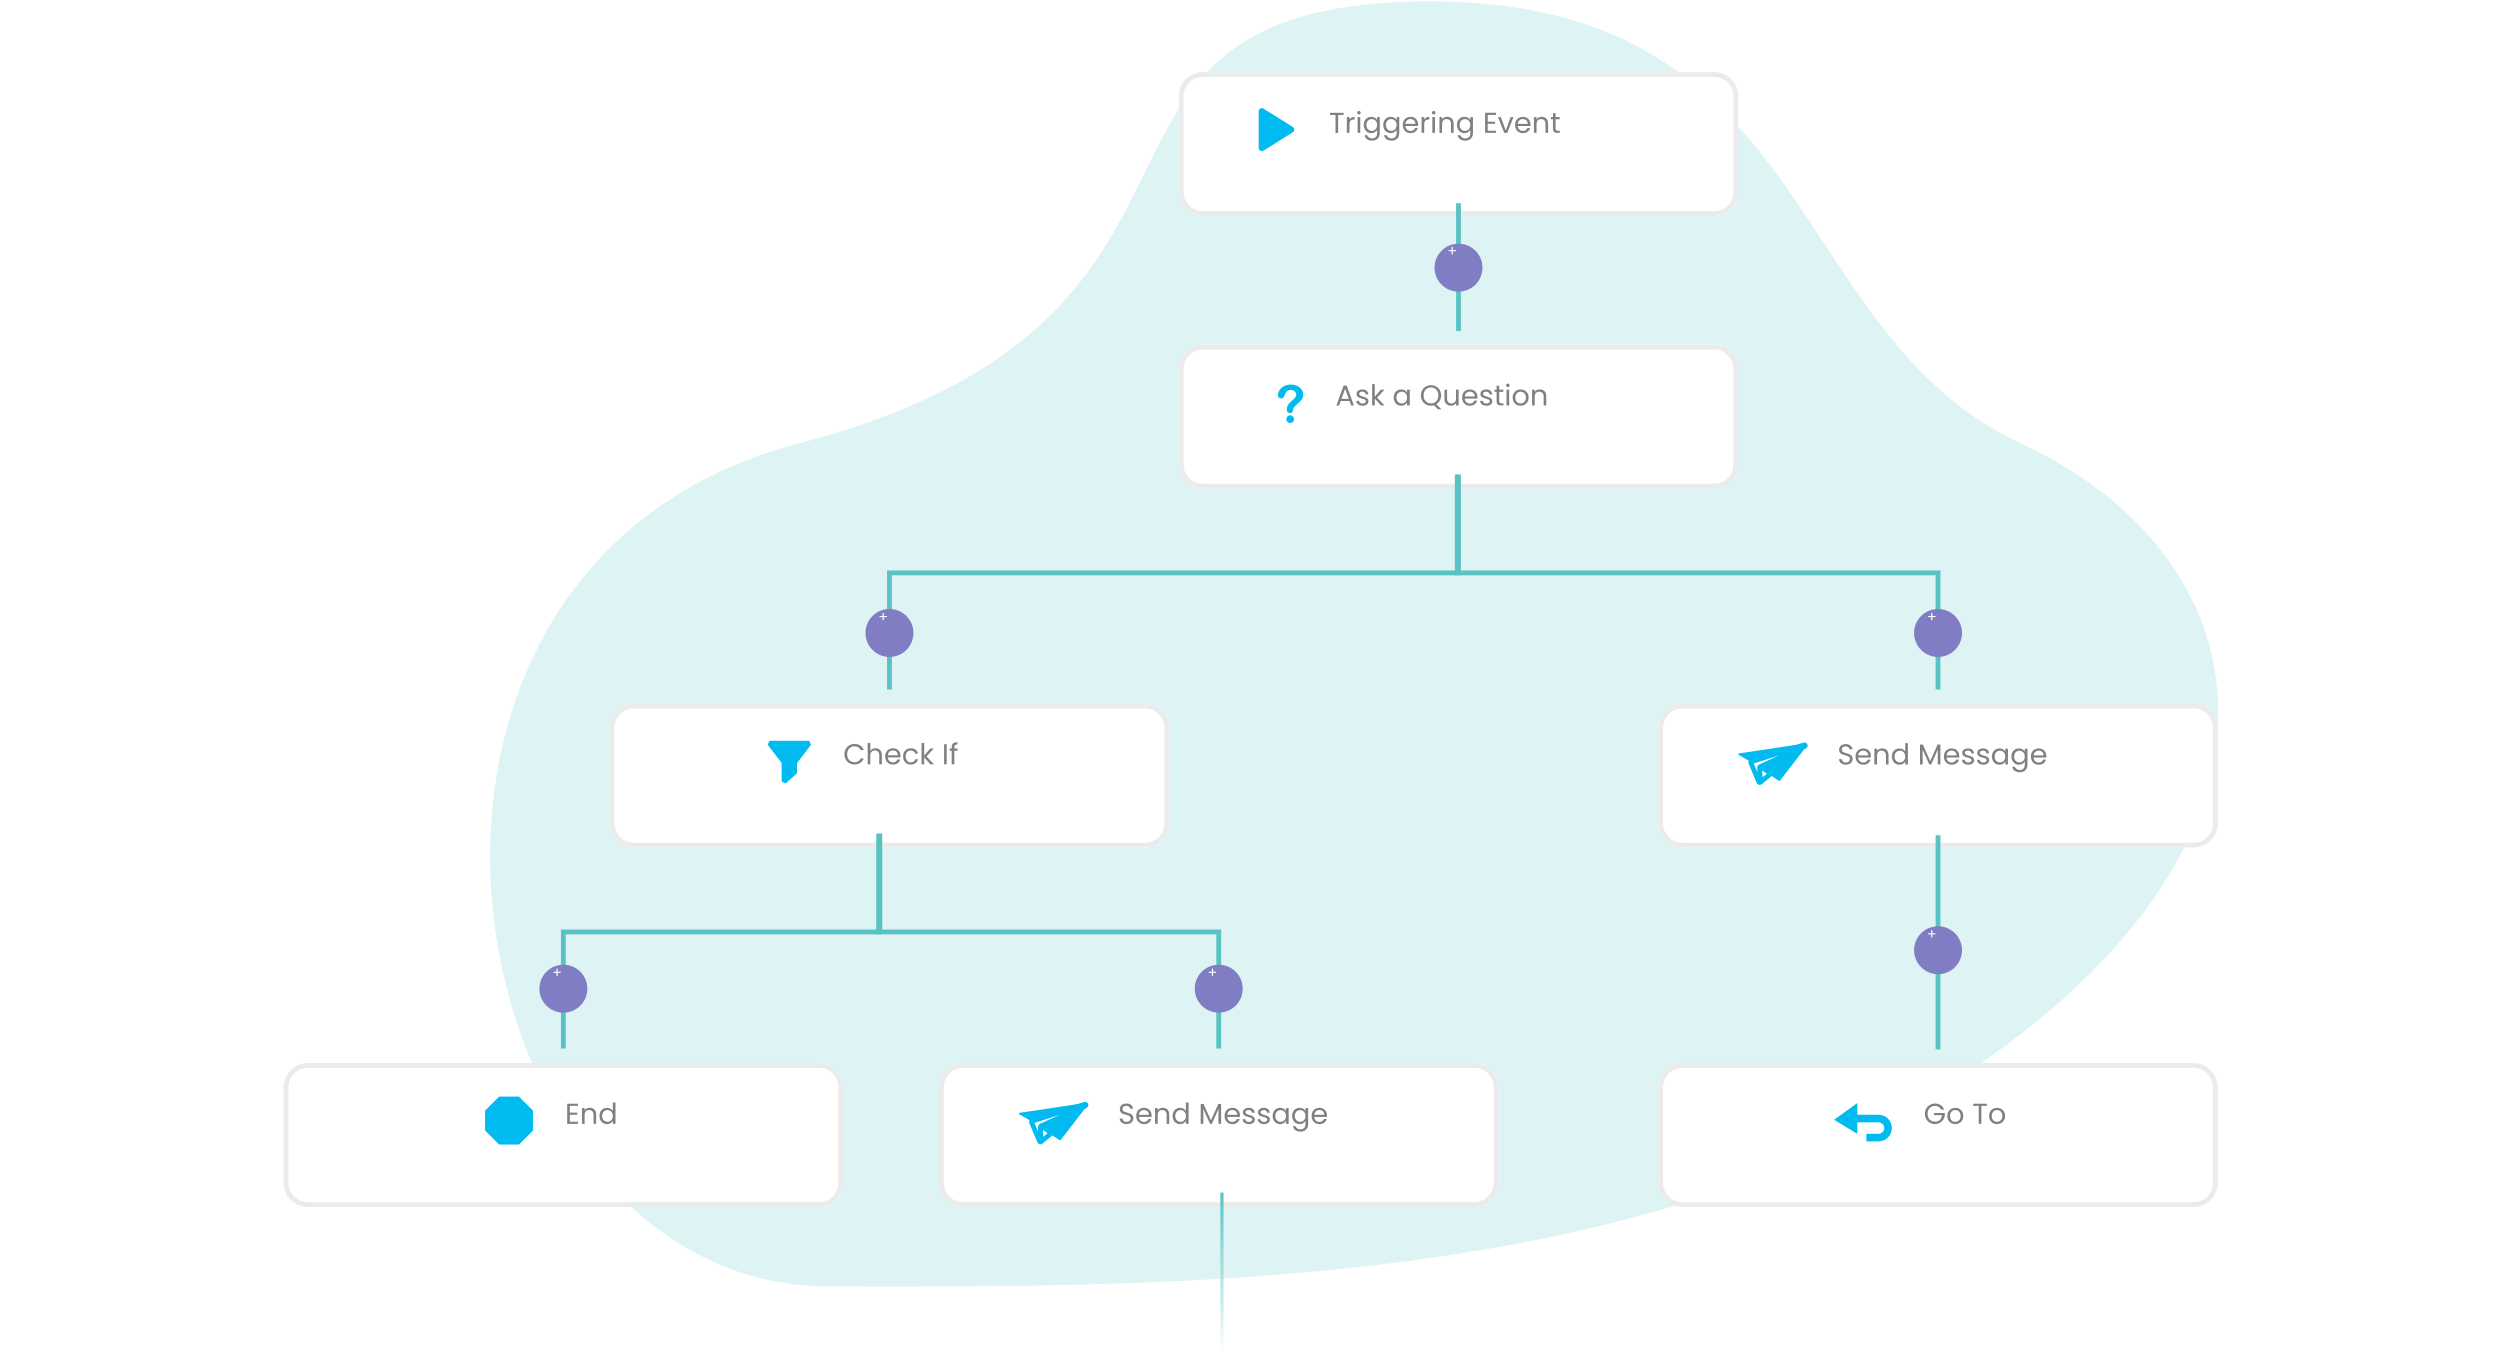 <svg width="520" height="282" viewBox="0 0 520 282" fill="none" xmlns="http://www.w3.org/2000/svg">
<path d="M295.895 0.299C213.63 1.217 266.069 66.113 166.195 92.227C66.321 118.341 94.377 267.317 172.046 267.565C249.715 267.813 346.764 267.794 414.393 219.505C482.022 171.216 470.044 115.253 420.358 92.226C370.672 69.199 378.157 -0.618 295.895 0.299Z" fill="#DEF3F3"/>
<g filter="url(#filter0_d_1116_14240)">
<path d="M356.553 11.999H250.186C247.424 11.999 245.186 14.238 245.186 16.999V36.922C245.186 39.683 247.424 41.922 250.186 41.922H356.553C359.314 41.922 361.553 39.683 361.553 36.922V16.999C361.553 14.238 359.314 11.999 356.553 11.999Z" fill="white"/>
<path d="M356.553 12.499H250.186C247.7 12.499 245.686 14.514 245.686 16.999V36.922C245.686 39.407 247.7 41.422 250.186 41.422H356.553C359.038 41.422 361.053 39.407 361.053 36.922V16.999C361.053 14.514 359.038 12.499 356.553 12.499Z" stroke="#EBEBEB"/>
</g>
<path d="M268.885 26.398C268.981 26.457 269.06 26.541 269.115 26.639C269.17 26.738 269.199 26.849 269.199 26.963C269.199 27.076 269.17 27.187 269.115 27.286C269.06 27.385 268.981 27.468 268.885 27.528L262.825 31.322C262.724 31.385 262.608 31.419 262.489 31.422C262.37 31.425 262.253 31.396 262.149 31.338C262.045 31.28 261.959 31.196 261.899 31.093C261.839 30.99 261.807 30.874 261.808 30.755V23.17C261.808 23.051 261.84 22.935 261.9 22.832C261.96 22.73 262.047 22.646 262.15 22.588C262.254 22.531 262.371 22.502 262.49 22.505C262.609 22.508 262.724 22.543 262.825 22.606L268.885 26.398Z" fill="#01BAEF"/>
<path d="M279.474 23.461V23.905H278.334V27.643H277.788V23.905H276.642V23.461H279.474ZM280.692 24.889C280.788 24.701 280.924 24.555 281.1 24.451C281.28 24.347 281.498 24.295 281.754 24.295V24.859H281.61C280.998 24.859 280.692 25.191 280.692 25.855V27.643H280.146V24.355H280.692V24.889ZM282.666 23.821C282.562 23.821 282.474 23.785 282.402 23.713C282.33 23.641 282.294 23.553 282.294 23.449C282.294 23.345 282.33 23.257 282.402 23.185C282.474 23.113 282.562 23.077 282.666 23.077C282.766 23.077 282.85 23.113 282.918 23.185C282.99 23.257 283.026 23.345 283.026 23.449C283.026 23.553 282.99 23.641 282.918 23.713C282.85 23.785 282.766 23.821 282.666 23.821ZM282.93 24.355V27.643H282.384V24.355H282.93ZM285.216 24.301C285.5 24.301 285.748 24.363 285.96 24.487C286.176 24.611 286.336 24.767 286.44 24.955V24.355H286.992V27.715C286.992 28.015 286.928 28.281 286.8 28.513C286.672 28.749 286.488 28.933 286.248 29.065C286.012 29.197 285.736 29.263 285.42 29.263C284.988 29.263 284.628 29.161 284.34 28.957C284.052 28.753 283.882 28.475 283.83 28.123H284.37C284.43 28.323 284.554 28.483 284.742 28.603C284.93 28.727 285.156 28.789 285.42 28.789C285.72 28.789 285.964 28.695 286.152 28.507C286.344 28.319 286.44 28.055 286.44 27.715V27.025C286.332 27.217 286.172 27.377 285.96 27.505C285.748 27.633 285.5 27.697 285.216 27.697C284.924 27.697 284.658 27.625 284.418 27.481C284.182 27.337 283.996 27.135 283.86 26.875C283.724 26.615 283.656 26.319 283.656 25.987C283.656 25.651 283.724 25.357 283.86 25.105C283.996 24.849 284.182 24.651 284.418 24.511C284.658 24.371 284.924 24.301 285.216 24.301ZM286.44 25.993C286.44 25.745 286.39 25.529 286.29 25.345C286.19 25.161 286.054 25.021 285.882 24.925C285.714 24.825 285.528 24.775 285.324 24.775C285.12 24.775 284.934 24.823 284.766 24.919C284.598 25.015 284.464 25.155 284.364 25.339C284.264 25.523 284.214 25.739 284.214 25.987C284.214 26.239 284.264 26.459 284.364 26.647C284.464 26.831 284.598 26.973 284.766 27.073C284.934 27.169 285.12 27.217 285.324 27.217C285.528 27.217 285.714 27.169 285.882 27.073C286.054 26.973 286.19 26.831 286.29 26.647C286.39 26.459 286.44 26.241 286.44 25.993ZM289.271 24.301C289.555 24.301 289.803 24.363 290.015 24.487C290.231 24.611 290.391 24.767 290.495 24.955V24.355H291.047V27.715C291.047 28.015 290.983 28.281 290.855 28.513C290.727 28.749 290.543 28.933 290.303 29.065C290.067 29.197 289.791 29.263 289.475 29.263C289.043 29.263 288.683 29.161 288.395 28.957C288.107 28.753 287.937 28.475 287.885 28.123H288.425C288.485 28.323 288.609 28.483 288.797 28.603C288.985 28.727 289.211 28.789 289.475 28.789C289.775 28.789 290.019 28.695 290.207 28.507C290.399 28.319 290.495 28.055 290.495 27.715V27.025C290.387 27.217 290.227 27.377 290.015 27.505C289.803 27.633 289.555 27.697 289.271 27.697C288.979 27.697 288.713 27.625 288.473 27.481C288.237 27.337 288.051 27.135 287.915 26.875C287.779 26.615 287.711 26.319 287.711 25.987C287.711 25.651 287.779 25.357 287.915 25.105C288.051 24.849 288.237 24.651 288.473 24.511C288.713 24.371 288.979 24.301 289.271 24.301ZM290.495 25.993C290.495 25.745 290.445 25.529 290.345 25.345C290.245 25.161 290.109 25.021 289.937 24.925C289.769 24.825 289.583 24.775 289.379 24.775C289.175 24.775 288.989 24.823 288.821 24.919C288.653 25.015 288.519 25.155 288.419 25.339C288.319 25.523 288.269 25.739 288.269 25.987C288.269 26.239 288.319 26.459 288.419 26.647C288.519 26.831 288.653 26.973 288.821 27.073C288.989 27.169 289.175 27.217 289.379 27.217C289.583 27.217 289.769 27.169 289.937 27.073C290.109 26.973 290.245 26.831 290.345 26.647C290.445 26.459 290.495 26.241 290.495 25.993ZM294.97 25.873C294.97 25.977 294.964 26.087 294.952 26.203H292.324C292.344 26.527 292.454 26.781 292.654 26.965C292.858 27.145 293.104 27.235 293.392 27.235C293.628 27.235 293.824 27.181 293.98 27.073C294.14 26.961 294.252 26.813 294.316 26.629H294.904C294.816 26.945 294.64 27.203 294.376 27.403C294.112 27.599 293.784 27.697 293.392 27.697C293.08 27.697 292.8 27.627 292.552 27.487C292.308 27.347 292.116 27.149 291.976 26.893C291.836 26.633 291.766 26.333 291.766 25.993C291.766 25.653 291.834 25.355 291.97 25.099C292.106 24.843 292.296 24.647 292.54 24.511C292.788 24.371 293.072 24.301 293.392 24.301C293.704 24.301 293.98 24.369 294.22 24.505C294.46 24.641 294.644 24.829 294.772 25.069C294.904 25.305 294.97 25.573 294.97 25.873ZM294.406 25.759C294.406 25.551 294.36 25.373 294.268 25.225C294.176 25.073 294.05 24.959 293.89 24.883C293.734 24.803 293.56 24.763 293.368 24.763C293.092 24.763 292.856 24.851 292.66 25.027C292.468 25.203 292.358 25.447 292.33 25.759H294.406ZM296.237 24.889C296.333 24.701 296.469 24.555 296.645 24.451C296.825 24.347 297.043 24.295 297.299 24.295V24.859H297.155C296.543 24.859 296.237 25.191 296.237 25.855V27.643H295.691V24.355H296.237V24.889ZM298.211 23.821C298.107 23.821 298.019 23.785 297.947 23.713C297.875 23.641 297.839 23.553 297.839 23.449C297.839 23.345 297.875 23.257 297.947 23.185C298.019 23.113 298.107 23.077 298.211 23.077C298.311 23.077 298.395 23.113 298.463 23.185C298.535 23.257 298.571 23.345 298.571 23.449C298.571 23.553 298.535 23.641 298.463 23.713C298.395 23.785 298.311 23.821 298.211 23.821ZM298.475 24.355V27.643H297.929V24.355H298.475ZM301.007 24.295C301.407 24.295 301.731 24.417 301.979 24.661C302.227 24.901 302.351 25.249 302.351 25.705V27.643H301.811V25.783C301.811 25.455 301.729 25.205 301.565 25.033C301.401 24.857 301.177 24.769 300.893 24.769C300.605 24.769 300.375 24.859 300.203 25.039C300.035 25.219 299.951 25.481 299.951 25.825V27.643H299.405V24.355H299.951V24.823C300.059 24.655 300.205 24.525 300.389 24.433C300.577 24.341 300.783 24.295 301.007 24.295ZM304.599 24.301C304.883 24.301 305.131 24.363 305.343 24.487C305.559 24.611 305.719 24.767 305.823 24.955V24.355H306.375V27.715C306.375 28.015 306.311 28.281 306.183 28.513C306.055 28.749 305.871 28.933 305.631 29.065C305.395 29.197 305.119 29.263 304.803 29.263C304.371 29.263 304.011 29.161 303.723 28.957C303.435 28.753 303.265 28.475 303.213 28.123H303.753C303.813 28.323 303.937 28.483 304.125 28.603C304.313 28.727 304.539 28.789 304.803 28.789C305.103 28.789 305.347 28.695 305.535 28.507C305.727 28.319 305.823 28.055 305.823 27.715V27.025C305.715 27.217 305.555 27.377 305.343 27.505C305.131 27.633 304.883 27.697 304.599 27.697C304.307 27.697 304.041 27.625 303.801 27.481C303.565 27.337 303.379 27.135 303.243 26.875C303.107 26.615 303.039 26.319 303.039 25.987C303.039 25.651 303.107 25.357 303.243 25.105C303.379 24.849 303.565 24.651 303.801 24.511C304.041 24.371 304.307 24.301 304.599 24.301ZM305.823 25.993C305.823 25.745 305.773 25.529 305.673 25.345C305.573 25.161 305.437 25.021 305.265 24.925C305.097 24.825 304.911 24.775 304.707 24.775C304.503 24.775 304.317 24.823 304.149 24.919C303.981 25.015 303.847 25.155 303.747 25.339C303.647 25.523 303.597 25.739 303.597 25.987C303.597 26.239 303.647 26.459 303.747 26.647C303.847 26.831 303.981 26.973 304.149 27.073C304.317 27.169 304.503 27.217 304.707 27.217C304.911 27.217 305.097 27.169 305.265 27.073C305.437 26.973 305.573 26.831 305.673 26.647C305.773 26.459 305.823 26.241 305.823 25.993ZM309.444 23.905V25.303H310.968V25.753H309.444V27.193H311.148V27.643H308.898V23.455H311.148V23.905H309.444ZM313.198 27.139L314.218 24.355H314.8L313.51 27.643H312.874L311.584 24.355H312.172L313.198 27.139ZM318.337 25.873C318.337 25.977 318.331 26.087 318.319 26.203H315.691C315.711 26.527 315.821 26.781 316.021 26.965C316.225 27.145 316.471 27.235 316.759 27.235C316.995 27.235 317.191 27.181 317.347 27.073C317.507 26.961 317.619 26.813 317.683 26.629H318.271C318.183 26.945 318.007 27.203 317.743 27.403C317.479 27.599 317.151 27.697 316.759 27.697C316.447 27.697 316.167 27.627 315.919 27.487C315.675 27.347 315.483 27.149 315.343 26.893C315.203 26.633 315.133 26.333 315.133 25.993C315.133 25.653 315.201 25.355 315.337 25.099C315.473 24.843 315.663 24.647 315.907 24.511C316.155 24.371 316.439 24.301 316.759 24.301C317.071 24.301 317.347 24.369 317.587 24.505C317.827 24.641 318.011 24.829 318.139 25.069C318.271 25.305 318.337 25.573 318.337 25.873ZM317.773 25.759C317.773 25.551 317.727 25.373 317.635 25.225C317.543 25.073 317.417 24.959 317.257 24.883C317.101 24.803 316.927 24.763 316.735 24.763C316.459 24.763 316.223 24.851 316.027 25.027C315.835 25.203 315.725 25.447 315.697 25.759H317.773ZM320.66 24.295C321.06 24.295 321.384 24.417 321.632 24.661C321.88 24.901 322.004 25.249 322.004 25.705V27.643H321.464V25.783C321.464 25.455 321.382 25.205 321.218 25.033C321.054 24.857 320.83 24.769 320.546 24.769C320.258 24.769 320.028 24.859 319.856 25.039C319.688 25.219 319.604 25.481 319.604 25.825V27.643H319.058V24.355H319.604V24.823C319.712 24.655 319.858 24.525 320.042 24.433C320.23 24.341 320.436 24.295 320.66 24.295ZM323.562 24.805V26.743C323.562 26.903 323.596 27.017 323.664 27.085C323.732 27.149 323.85 27.181 324.018 27.181H324.42V27.643H323.928C323.624 27.643 323.396 27.573 323.244 27.433C323.092 27.293 323.016 27.063 323.016 26.743V24.805H322.59V24.355H323.016V23.527H323.562V24.355H324.42V24.805H323.562Z" fill="#808080"/>
<g filter="url(#filter1_d_1116_14240)">
<path d="M356.553 68.699H250.186C247.424 68.699 245.186 70.938 245.186 73.699V93.622C245.186 96.384 247.424 98.622 250.186 98.622H356.553C359.314 98.622 361.553 96.384 361.553 93.622V73.699C361.553 70.938 359.314 68.699 356.553 68.699Z" fill="white"/>
<path d="M356.553 69.199H250.186C247.7 69.199 245.686 71.214 245.686 73.699V93.622C245.686 96.108 247.7 98.122 250.186 98.122H356.553C359.038 98.122 361.053 96.108 361.053 93.622V73.699C361.053 71.214 359.038 69.199 356.553 69.199Z" stroke="#EBEBEB"/>
</g>
<path d="M265.799 82.199C265.808 81.837 265.919 81.485 266.121 81.185C266.355 80.825 266.678 80.532 267.059 80.334C267.502 80.101 267.998 79.985 268.498 79.997C268.963 79.987 269.424 80.084 269.847 80.279C270.211 80.448 270.523 80.713 270.747 81.046C270.956 81.358 271.067 81.725 271.066 82.1C271.072 82.372 271.009 82.642 270.884 82.884C270.77 83.099 270.624 83.295 270.452 83.467C270.285 83.63 269.985 83.905 269.552 84.291C269.451 84.382 269.355 84.478 269.265 84.579C269.202 84.648 269.148 84.725 269.104 84.808C269.07 84.873 269.042 84.942 269.021 85.013C269.001 85.079 268.973 85.201 268.934 85.373C268.929 85.45 268.909 85.526 268.875 85.596C268.841 85.665 268.793 85.727 268.735 85.778C268.676 85.829 268.608 85.868 268.535 85.893C268.461 85.917 268.383 85.927 268.306 85.921C268.136 85.924 267.971 85.86 267.848 85.742C267.782 85.671 267.731 85.587 267.699 85.495C267.667 85.404 267.654 85.307 267.661 85.21C267.645 84.716 267.824 84.236 268.161 83.874C268.354 83.67 268.558 83.475 268.772 83.292C268.997 83.092 269.16 82.943 269.26 82.846C269.359 82.748 269.444 82.636 269.513 82.514C269.58 82.391 269.615 82.254 269.613 82.114C269.615 81.98 269.588 81.847 269.534 81.724C269.48 81.601 269.4 81.492 269.3 81.403C269.078 81.205 268.787 81.101 268.49 81.113C268.335 81.1 268.179 81.119 268.032 81.169C267.885 81.219 267.75 81.299 267.636 81.405C267.421 81.657 267.263 81.952 267.171 82.27C267.051 82.67 266.824 82.87 266.491 82.87C266.398 82.872 266.305 82.855 266.219 82.819C266.133 82.783 266.055 82.73 265.991 82.662C265.928 82.603 265.878 82.531 265.844 82.451C265.809 82.372 265.791 82.287 265.791 82.2L265.799 82.199ZM268.371 87.976C268.165 87.979 267.965 87.904 267.81 87.768C267.729 87.695 267.666 87.605 267.624 87.504C267.582 87.403 267.564 87.294 267.57 87.185C267.568 87.081 267.587 86.978 267.626 86.881C267.665 86.785 267.724 86.698 267.799 86.626C267.874 86.551 267.963 86.492 268.062 86.453C268.16 86.414 268.265 86.395 268.371 86.397C268.475 86.395 268.578 86.415 268.674 86.454C268.77 86.493 268.857 86.551 268.93 86.624C269.003 86.697 269.061 86.784 269.1 86.88C269.139 86.977 269.158 87.079 269.157 87.183C269.162 87.291 269.143 87.399 269.102 87.499C269.061 87.599 268.999 87.689 268.919 87.762C268.772 87.902 268.577 87.98 268.374 87.982L268.371 87.976Z" fill="#01BAEF"/>
<path d="M280.702 83.413H278.878L278.542 84.343H277.966L279.478 80.185H280.108L281.614 84.343H281.038L280.702 83.413ZM280.546 82.969L279.79 80.857L279.034 82.969H280.546ZM283.437 84.397C283.185 84.397 282.959 84.355 282.759 84.271C282.559 84.183 282.401 84.063 282.285 83.911C282.169 83.755 282.105 83.577 282.093 83.377H282.657C282.673 83.541 282.749 83.675 282.885 83.779C283.025 83.883 283.207 83.935 283.431 83.935C283.639 83.935 283.803 83.889 283.923 83.797C284.043 83.705 284.103 83.589 284.103 83.449C284.103 83.305 284.039 83.199 283.911 83.131C283.783 83.059 283.585 82.989 283.317 82.921C283.073 82.857 282.873 82.793 282.717 82.729C282.565 82.661 282.433 82.563 282.321 82.435C282.213 82.303 282.159 82.131 282.159 81.919C282.159 81.751 282.209 81.597 282.309 81.457C282.409 81.317 282.551 81.207 282.735 81.127C282.919 81.043 283.129 81.001 283.365 81.001C283.729 81.001 284.023 81.093 284.247 81.277C284.471 81.461 284.591 81.713 284.607 82.033H284.061C284.049 81.861 283.979 81.723 283.851 81.619C283.727 81.515 283.559 81.463 283.347 81.463C283.151 81.463 282.995 81.505 282.879 81.589C282.763 81.673 282.705 81.783 282.705 81.919C282.705 82.027 282.739 82.117 282.807 82.189C282.879 82.257 282.967 82.313 283.071 82.357C283.179 82.397 283.327 82.443 283.515 82.495C283.751 82.559 283.943 82.623 284.091 82.687C284.239 82.747 284.365 82.839 284.469 82.963C284.577 83.087 284.633 83.249 284.637 83.449C284.637 83.629 284.587 83.791 284.487 83.935C284.387 84.079 284.245 84.193 284.061 84.277C283.881 84.357 283.673 84.397 283.437 84.397ZM287.243 84.343L285.953 82.891V84.343H285.407V79.903H285.953V82.513L287.219 81.055H287.981L286.433 82.693L287.987 84.343H287.243ZM289.891 82.687C289.891 82.351 289.959 82.057 290.095 81.805C290.231 81.549 290.417 81.351 290.653 81.211C290.893 81.071 291.159 81.001 291.451 81.001C291.739 81.001 291.989 81.063 292.201 81.187C292.413 81.311 292.571 81.467 292.675 81.655V81.055H293.227V84.343H292.675V83.731C292.567 83.923 292.405 84.083 292.189 84.211C291.977 84.335 291.729 84.397 291.445 84.397C291.153 84.397 290.889 84.325 290.653 84.181C290.417 84.037 290.231 83.835 290.095 83.575C289.959 83.315 289.891 83.019 289.891 82.687ZM292.675 82.693C292.675 82.445 292.625 82.229 292.525 82.045C292.425 81.861 292.289 81.721 292.117 81.625C291.949 81.525 291.763 81.475 291.559 81.475C291.355 81.475 291.169 81.523 291.001 81.619C290.833 81.715 290.699 81.855 290.599 82.039C290.499 82.223 290.449 82.439 290.449 82.687C290.449 82.939 290.499 83.159 290.599 83.347C290.699 83.531 290.833 83.673 291.001 83.773C291.169 83.869 291.355 83.917 291.559 83.917C291.763 83.917 291.949 83.869 292.117 83.773C292.289 83.673 292.425 83.531 292.525 83.347C292.625 83.159 292.675 82.941 292.675 82.693ZM299.103 85.135L298.269 84.301C298.065 84.357 297.857 84.385 297.645 84.385C297.257 84.385 296.903 84.295 296.583 84.115C296.263 83.931 296.009 83.677 295.821 83.353C295.637 83.025 295.545 82.657 295.545 82.249C295.545 81.841 295.637 81.475 295.821 81.151C296.009 80.823 296.263 80.569 296.583 80.389C296.903 80.205 297.257 80.113 297.645 80.113C298.037 80.113 298.393 80.205 298.713 80.389C299.033 80.569 299.285 80.821 299.469 81.145C299.653 81.469 299.745 81.837 299.745 82.249C299.745 82.649 299.657 83.009 299.481 83.329C299.305 83.649 299.063 83.901 298.755 84.085L299.811 85.135H299.103ZM296.103 82.249C296.103 82.581 296.169 82.873 296.301 83.125C296.437 83.377 296.621 83.571 296.853 83.707C297.089 83.843 297.353 83.911 297.645 83.911C297.937 83.911 298.199 83.843 298.431 83.707C298.667 83.571 298.851 83.377 298.983 83.125C299.119 82.873 299.187 82.581 299.187 82.249C299.187 81.913 299.119 81.621 298.983 81.373C298.851 81.121 298.669 80.927 298.437 80.791C298.205 80.655 297.941 80.587 297.645 80.587C297.349 80.587 297.085 80.655 296.853 80.791C296.621 80.927 296.437 81.121 296.301 81.373C296.169 81.621 296.103 81.913 296.103 82.249ZM303.394 81.055V84.343H302.848V83.857C302.744 84.025 302.598 84.157 302.41 84.253C302.226 84.345 302.022 84.391 301.798 84.391C301.542 84.391 301.312 84.339 301.108 84.235C300.904 84.127 300.742 83.967 300.622 83.755C300.506 83.543 300.448 83.285 300.448 82.981V81.055H300.988V82.909C300.988 83.233 301.07 83.483 301.234 83.659C301.398 83.831 301.622 83.917 301.906 83.917C302.198 83.917 302.428 83.827 302.596 83.647C302.764 83.467 302.848 83.205 302.848 82.861V81.055H303.394ZM307.316 82.573C307.316 82.677 307.31 82.787 307.298 82.903H304.67C304.69 83.227 304.8 83.481 305 83.665C305.204 83.845 305.45 83.935 305.738 83.935C305.974 83.935 306.17 83.881 306.326 83.773C306.486 83.661 306.598 83.513 306.662 83.329H307.25C307.162 83.645 306.986 83.903 306.722 84.103C306.458 84.299 306.13 84.397 305.738 84.397C305.426 84.397 305.146 84.327 304.898 84.187C304.654 84.047 304.462 83.849 304.322 83.593C304.182 83.333 304.112 83.033 304.112 82.693C304.112 82.353 304.18 82.055 304.316 81.799C304.452 81.543 304.642 81.347 304.886 81.211C305.134 81.071 305.418 81.001 305.738 81.001C306.05 81.001 306.326 81.069 306.566 81.205C306.806 81.341 306.99 81.529 307.118 81.769C307.25 82.005 307.316 82.273 307.316 82.573ZM306.752 82.459C306.752 82.251 306.706 82.073 306.614 81.925C306.522 81.773 306.396 81.659 306.236 81.583C306.08 81.503 305.906 81.463 305.714 81.463C305.438 81.463 305.202 81.551 305.006 81.727C304.814 81.903 304.704 82.147 304.676 82.459H306.752ZM309.2 84.397C308.948 84.397 308.722 84.355 308.522 84.271C308.322 84.183 308.164 84.063 308.048 83.911C307.932 83.755 307.868 83.577 307.856 83.377H308.42C308.436 83.541 308.512 83.675 308.648 83.779C308.788 83.883 308.97 83.935 309.194 83.935C309.402 83.935 309.566 83.889 309.686 83.797C309.806 83.705 309.866 83.589 309.866 83.449C309.866 83.305 309.802 83.199 309.674 83.131C309.546 83.059 309.348 82.989 309.08 82.921C308.836 82.857 308.636 82.793 308.48 82.729C308.328 82.661 308.196 82.563 308.084 82.435C307.976 82.303 307.922 82.131 307.922 81.919C307.922 81.751 307.972 81.597 308.072 81.457C308.172 81.317 308.314 81.207 308.498 81.127C308.682 81.043 308.892 81.001 309.128 81.001C309.492 81.001 309.786 81.093 310.01 81.277C310.234 81.461 310.354 81.713 310.37 82.033H309.824C309.812 81.861 309.742 81.723 309.614 81.619C309.49 81.515 309.322 81.463 309.11 81.463C308.914 81.463 308.758 81.505 308.642 81.589C308.526 81.673 308.468 81.783 308.468 81.919C308.468 82.027 308.502 82.117 308.57 82.189C308.642 82.257 308.73 82.313 308.834 82.357C308.942 82.397 309.09 82.443 309.278 82.495C309.514 82.559 309.706 82.623 309.854 82.687C310.002 82.747 310.128 82.839 310.232 82.963C310.34 83.087 310.396 83.249 310.4 83.449C310.4 83.629 310.35 83.791 310.25 83.935C310.15 84.079 310.008 84.193 309.824 84.277C309.644 84.357 309.436 84.397 309.2 84.397ZM311.837 81.505V83.443C311.837 83.603 311.871 83.717 311.939 83.785C312.007 83.849 312.125 83.881 312.293 83.881H312.695V84.343H312.203C311.899 84.343 311.671 84.273 311.519 84.133C311.367 83.993 311.291 83.763 311.291 83.443V81.505H310.865V81.055H311.291V80.227H311.837V81.055H312.695V81.505H311.837ZM313.639 80.521C313.535 80.521 313.447 80.485 313.375 80.413C313.303 80.341 313.267 80.253 313.267 80.149C313.267 80.045 313.303 79.957 313.375 79.885C313.447 79.813 313.535 79.777 313.639 79.777C313.739 79.777 313.823 79.813 313.891 79.885C313.963 79.957 313.999 80.045 313.999 80.149C313.999 80.253 313.963 80.341 313.891 80.413C313.823 80.485 313.739 80.521 313.639 80.521ZM313.903 81.055V84.343H313.357V81.055H313.903ZM316.267 84.397C315.959 84.397 315.679 84.327 315.427 84.187C315.179 84.047 314.983 83.849 314.839 83.593C314.699 83.333 314.629 83.033 314.629 82.693C314.629 82.357 314.701 82.061 314.845 81.805C314.993 81.545 315.193 81.347 315.445 81.211C315.697 81.071 315.979 81.001 316.291 81.001C316.603 81.001 316.885 81.071 317.137 81.211C317.389 81.347 317.587 81.543 317.731 81.799C317.879 82.055 317.953 82.353 317.953 82.693C317.953 83.033 317.877 83.333 317.725 83.593C317.577 83.849 317.375 84.047 317.119 84.187C316.863 84.327 316.579 84.397 316.267 84.397ZM316.267 83.917C316.463 83.917 316.647 83.871 316.819 83.779C316.991 83.687 317.129 83.549 317.233 83.365C317.341 83.181 317.395 82.957 317.395 82.693C317.395 82.429 317.343 82.205 317.239 82.021C317.135 81.837 316.999 81.701 316.831 81.613C316.663 81.521 316.481 81.475 316.285 81.475C316.085 81.475 315.901 81.521 315.733 81.613C315.569 81.701 315.437 81.837 315.337 82.021C315.237 82.205 315.187 82.429 315.187 82.693C315.187 82.961 315.235 83.187 315.331 83.371C315.431 83.555 315.563 83.693 315.727 83.785C315.891 83.873 316.071 83.917 316.267 83.917ZM320.273 80.995C320.673 80.995 320.997 81.117 321.245 81.361C321.493 81.601 321.617 81.949 321.617 82.405V84.343H321.077V82.483C321.077 82.155 320.995 81.905 320.831 81.733C320.667 81.557 320.443 81.469 320.159 81.469C319.871 81.469 319.641 81.559 319.469 81.739C319.301 81.919 319.217 82.181 319.217 82.525V84.343H318.671V81.055H319.217V81.523C319.325 81.355 319.471 81.225 319.655 81.133C319.843 81.041 320.049 80.995 320.273 80.995Z" fill="#808080"/>
<g filter="url(#filter2_d_1116_14240)">
<path d="M238.189 143.367H131.822C129.061 143.367 126.822 145.606 126.822 148.367V168.29C126.822 171.052 129.061 173.29 131.822 173.29H238.189C240.951 173.29 243.189 171.052 243.189 168.29V148.367C243.189 145.606 240.951 143.367 238.189 143.367Z" fill="white"/>
<path d="M238.189 143.867H131.822C129.337 143.867 127.322 145.882 127.322 148.367V168.29C127.322 170.775 129.337 172.79 131.822 172.79H238.189C240.675 172.79 242.689 170.775 242.689 168.29V148.367C242.689 145.882 240.675 143.867 238.189 143.867Z" stroke="#EBEBEB"/>
</g>
<path d="M160.062 154.591H168.307L165.284 158.555V160.632L163.09 162.57V158.531L160.062 154.591Z" fill="#01BAEF" stroke="#01BAEF" stroke-linecap="square" stroke-linejoin="bevel"/>
<path d="M175.641 156.885C175.641 156.477 175.733 156.111 175.917 155.787C176.101 155.459 176.351 155.203 176.667 155.019C176.987 154.835 177.341 154.743 177.729 154.743C178.185 154.743 178.583 154.853 178.923 155.073C179.263 155.293 179.511 155.605 179.667 156.009H179.013C178.897 155.757 178.729 155.563 178.509 155.427C178.293 155.291 178.033 155.223 177.729 155.223C177.437 155.223 177.175 155.291 176.943 155.427C176.711 155.563 176.529 155.757 176.397 156.009C176.265 156.257 176.199 156.549 176.199 156.885C176.199 157.217 176.265 157.509 176.397 157.761C176.529 158.009 176.711 158.201 176.943 158.337C177.175 158.473 177.437 158.541 177.729 158.541C178.033 158.541 178.293 158.475 178.509 158.343C178.729 158.207 178.897 158.013 179.013 157.761H179.667C179.511 158.161 179.263 158.471 178.923 158.691C178.583 158.907 178.185 159.015 177.729 159.015C177.341 159.015 176.987 158.925 176.667 158.745C176.351 158.561 176.101 158.307 175.917 157.983C175.733 157.659 175.641 157.293 175.641 156.885ZM182.112 155.631C182.36 155.631 182.584 155.685 182.784 155.793C182.984 155.897 183.14 156.055 183.252 156.267C183.368 156.479 183.426 156.737 183.426 157.041V158.979H182.886V157.119C182.886 156.791 182.804 156.541 182.64 156.369C182.476 156.193 182.252 156.105 181.968 156.105C181.68 156.105 181.45 156.195 181.278 156.375C181.11 156.555 181.026 156.817 181.026 157.161V158.979H180.48V154.539H181.026V156.159C181.134 155.991 181.282 155.861 181.47 155.769C181.662 155.677 181.876 155.631 182.112 155.631ZM187.317 157.209C187.317 157.313 187.311 157.423 187.299 157.539H184.671C184.691 157.863 184.801 158.117 185.001 158.301C185.205 158.481 185.451 158.571 185.739 158.571C185.975 158.571 186.171 158.517 186.327 158.409C186.487 158.297 186.599 158.149 186.663 157.965H187.251C187.163 158.281 186.987 158.539 186.723 158.739C186.459 158.935 186.131 159.033 185.739 159.033C185.427 159.033 185.147 158.963 184.899 158.823C184.655 158.683 184.463 158.485 184.323 158.229C184.183 157.969 184.113 157.669 184.113 157.329C184.113 156.989 184.181 156.691 184.317 156.435C184.453 156.179 184.643 155.983 184.887 155.847C185.135 155.707 185.419 155.637 185.739 155.637C186.051 155.637 186.327 155.705 186.567 155.841C186.807 155.977 186.991 156.165 187.119 156.405C187.251 156.641 187.317 156.909 187.317 157.209ZM186.753 157.095C186.753 156.887 186.707 156.709 186.615 156.561C186.523 156.409 186.397 156.295 186.237 156.219C186.081 156.139 185.907 156.099 185.715 156.099C185.439 156.099 185.203 156.187 185.007 156.363C184.815 156.539 184.705 156.783 184.677 157.095H186.753ZM187.834 157.329C187.834 156.989 187.902 156.693 188.038 156.441C188.174 156.185 188.362 155.987 188.602 155.847C188.846 155.707 189.124 155.637 189.436 155.637C189.84 155.637 190.172 155.735 190.432 155.931C190.696 156.127 190.87 156.399 190.954 156.747H190.366C190.31 156.547 190.2 156.389 190.036 156.273C189.876 156.157 189.676 156.099 189.436 156.099C189.124 156.099 188.872 156.207 188.68 156.423C188.488 156.635 188.392 156.937 188.392 157.329C188.392 157.725 188.488 158.031 188.68 158.247C188.872 158.463 189.124 158.571 189.436 158.571C189.676 158.571 189.876 158.515 190.036 158.403C190.196 158.291 190.306 158.131 190.366 157.923H190.954C190.866 158.259 190.69 158.529 190.426 158.733C190.162 158.933 189.832 159.033 189.436 159.033C189.124 159.033 188.846 158.963 188.602 158.823C188.362 158.683 188.174 158.485 188.038 158.229C187.902 157.973 187.834 157.673 187.834 157.329ZM193.519 158.979L192.229 157.527V158.979H191.683V154.539H192.229V157.149L193.495 155.691H194.257L192.709 157.329L194.263 158.979H193.519ZM196.916 154.797V158.979H196.37V154.797H196.916ZM199.185 156.141H198.495V158.979H197.949V156.141H197.523V155.691H197.949V155.457C197.949 155.089 198.043 154.821 198.231 154.653C198.423 154.481 198.729 154.395 199.149 154.395V154.851C198.909 154.851 198.739 154.899 198.639 154.995C198.543 155.087 198.495 155.241 198.495 155.457V155.691H199.185V156.141Z" fill="#808080"/>
<g filter="url(#filter3_d_1116_14240)">
<path d="M456.295 143.367H349.928C347.166 143.367 344.928 145.606 344.928 148.367V168.29C344.928 171.052 347.166 173.29 349.928 173.29H456.295C459.056 173.29 461.295 171.052 461.295 168.29V148.367C461.295 145.606 459.056 143.367 456.295 143.367Z" fill="white"/>
<path d="M456.295 143.867H349.928C347.442 143.867 345.428 145.882 345.428 148.367V168.29C345.428 170.775 347.442 172.79 349.928 172.79H456.295C458.78 172.79 460.795 170.775 460.795 168.29V148.367C460.795 145.882 458.78 143.867 456.295 143.867Z" stroke="#EBEBEB"/>
</g>
<path d="M366.166 159.452L368.161 160.773C368.183 160.788 368.201 160.808 368.214 160.831C368.227 160.854 368.234 160.88 368.235 160.906C368.236 160.932 368.231 160.958 368.221 160.982C368.21 161.005 368.194 161.026 368.174 161.043L366.113 162.737" fill="white"/>
<path d="M366.166 159.452L368.161 160.773C368.183 160.788 368.201 160.808 368.214 160.831C368.227 160.854 368.234 160.88 368.235 160.906C368.236 160.932 368.231 160.958 368.221 160.982C368.21 161.005 368.194 161.026 368.174 161.043L366.113 162.737" stroke="#01BAEF" stroke-linejoin="bevel"/>
<path d="M375.668 155.12C375.644 155.091 375.612 155.07 375.576 155.061C375.54 155.053 375.501 155.056 375.468 155.072L365.933 159.411C365.905 159.423 365.882 159.442 365.865 159.467C365.847 159.491 365.837 159.52 365.834 159.55C365.832 159.58 365.838 159.61 365.851 159.637C365.864 159.663 365.885 159.686 365.91 159.703L370.01 162.403C370.037 162.421 370.069 162.43 370.101 162.43C370.127 162.43 370.153 162.424 370.176 162.412C370.199 162.401 370.219 162.384 370.235 162.364L375.668 155.329C375.692 155.299 375.705 155.263 375.705 155.225C375.705 155.188 375.692 155.151 375.668 155.122L375.668 155.12Z" fill="#01BAEF"/>
<path d="M375.273 154.673L361.701 156.711C361.666 156.716 361.634 156.732 361.61 156.756C361.585 156.78 361.568 156.811 361.561 156.845C361.555 156.879 361.559 156.914 361.574 156.946C361.588 156.977 361.612 157.003 361.643 157.021L364.201 158.5C364.221 158.512 364.243 158.519 364.266 158.522C364.29 158.524 364.313 158.522 364.336 158.515L375.351 154.996C375.39 154.983 375.424 154.955 375.444 154.919C375.465 154.882 375.471 154.84 375.461 154.799C375.452 154.758 375.427 154.722 375.393 154.699C375.358 154.675 375.316 154.666 375.274 154.672L375.273 154.673Z" fill="#01BAEF"/>
<path d="M366.017 162.773C365.984 162.773 365.952 162.764 365.924 162.746C365.897 162.728 365.875 162.703 365.862 162.673L364.184 158.673C364.174 158.651 364.168 158.628 364.168 158.604C364.168 158.581 364.172 158.557 364.182 158.535C364.191 158.514 364.205 158.494 364.223 158.479C364.241 158.463 364.261 158.451 364.284 158.444L375.299 154.925C375.338 154.916 375.379 154.922 375.414 154.941C375.45 154.961 375.477 154.992 375.491 155.03C375.505 155.068 375.505 155.109 375.49 155.147C375.476 155.184 375.449 155.216 375.414 155.235L365.983 159.526L366.178 162.589C366.18 162.629 366.168 162.668 366.143 162.7C366.119 162.732 366.084 162.754 366.045 162.763L366.017 162.773Z" fill="white" stroke="#01BAEF" stroke-linejoin="bevel"/>
<path d="M383.954 159.053C383.678 159.053 383.43 159.005 383.21 158.909C382.994 158.809 382.824 158.673 382.7 158.501C382.576 158.325 382.512 158.123 382.508 157.895H383.09C383.11 158.091 383.19 158.257 383.33 158.393C383.474 158.525 383.682 158.591 383.954 158.591C384.214 158.591 384.418 158.527 384.566 158.399C384.718 158.267 384.794 158.099 384.794 157.895C384.794 157.735 384.75 157.605 384.662 157.505C384.574 157.405 384.464 157.329 384.332 157.277C384.2 157.225 384.022 157.169 383.798 157.109C383.522 157.037 383.3 156.965 383.132 156.893C382.968 156.821 382.826 156.709 382.706 156.557C382.59 156.401 382.532 156.193 382.532 155.933C382.532 155.705 382.59 155.503 382.706 155.327C382.822 155.151 382.984 155.015 383.192 154.919C383.404 154.823 383.646 154.775 383.918 154.775C384.31 154.775 384.63 154.873 384.878 155.069C385.13 155.265 385.272 155.525 385.304 155.849H384.704C384.684 155.689 384.6 155.549 384.452 155.429C384.304 155.305 384.108 155.243 383.864 155.243C383.636 155.243 383.45 155.303 383.306 155.423C383.162 155.539 383.09 155.703 383.09 155.915C383.09 156.067 383.132 156.191 383.216 156.287C383.304 156.383 383.41 156.457 383.534 156.509C383.662 156.557 383.84 156.613 384.068 156.677C384.344 156.753 384.566 156.829 384.734 156.905C384.902 156.977 385.046 157.091 385.166 157.247C385.286 157.399 385.346 157.607 385.346 157.871C385.346 158.075 385.292 158.267 385.184 158.447C385.076 158.627 384.916 158.773 384.704 158.885C384.492 158.997 384.242 159.053 383.954 159.053ZM389.15 157.241C389.15 157.345 389.144 157.455 389.132 157.571H386.504C386.524 157.895 386.634 158.149 386.834 158.333C387.038 158.513 387.284 158.603 387.572 158.603C387.808 158.603 388.004 158.549 388.16 158.441C388.32 158.329 388.432 158.181 388.496 157.997H389.084C388.996 158.313 388.82 158.571 388.556 158.771C388.292 158.967 387.964 159.065 387.572 159.065C387.26 159.065 386.98 158.995 386.732 158.855C386.488 158.715 386.296 158.517 386.156 158.261C386.016 158.001 385.946 157.701 385.946 157.361C385.946 157.021 386.014 156.723 386.15 156.467C386.286 156.211 386.476 156.015 386.72 155.879C386.968 155.739 387.252 155.669 387.572 155.669C387.884 155.669 388.16 155.737 388.4 155.873C388.64 156.009 388.824 156.197 388.952 156.437C389.084 156.673 389.15 156.941 389.15 157.241ZM388.586 157.127C388.586 156.919 388.54 156.741 388.448 156.593C388.356 156.441 388.23 156.327 388.07 156.251C387.914 156.171 387.74 156.131 387.548 156.131C387.272 156.131 387.036 156.219 386.84 156.395C386.648 156.571 386.538 156.815 386.51 157.127H388.586ZM391.472 155.663C391.872 155.663 392.196 155.785 392.444 156.029C392.692 156.269 392.816 156.617 392.816 157.073V159.011H392.276V157.151C392.276 156.823 392.194 156.573 392.03 156.401C391.866 156.225 391.642 156.137 391.358 156.137C391.07 156.137 390.84 156.227 390.668 156.407C390.5 156.587 390.416 156.849 390.416 157.193V159.011H389.87V155.723H390.416V156.191C390.524 156.023 390.67 155.893 390.854 155.801C391.042 155.709 391.248 155.663 391.472 155.663ZM393.504 157.355C393.504 157.019 393.572 156.725 393.708 156.473C393.844 156.217 394.03 156.019 394.266 155.879C394.506 155.739 394.774 155.669 395.07 155.669C395.326 155.669 395.564 155.729 395.784 155.849C396.004 155.965 396.172 156.119 396.288 156.311V154.571H396.84V159.011H396.288V158.393C396.18 158.589 396.02 158.751 395.808 158.879C395.596 159.003 395.348 159.065 395.064 159.065C394.772 159.065 394.506 158.993 394.266 158.849C394.03 158.705 393.844 158.503 393.708 158.243C393.572 157.983 393.504 157.687 393.504 157.355ZM396.288 157.361C396.288 157.113 396.238 156.897 396.138 156.713C396.038 156.529 395.902 156.389 395.73 156.293C395.562 156.193 395.376 156.143 395.172 156.143C394.968 156.143 394.782 156.191 394.614 156.287C394.446 156.383 394.312 156.523 394.212 156.707C394.112 156.891 394.062 157.107 394.062 157.355C394.062 157.607 394.112 157.827 394.212 158.015C394.312 158.199 394.446 158.341 394.614 158.441C394.782 158.537 394.968 158.585 395.172 158.585C395.376 158.585 395.562 158.537 395.73 158.441C395.902 158.341 396.038 158.199 396.138 158.015C396.238 157.827 396.288 157.609 396.288 157.361ZM403.604 154.859V159.011H403.058V155.915L401.678 159.011H401.294L399.908 155.909V159.011H399.362V154.859H399.95L401.486 158.291L403.022 154.859H403.604ZM407.53 157.241C407.53 157.345 407.524 157.455 407.512 157.571H404.884C404.904 157.895 405.014 158.149 405.214 158.333C405.418 158.513 405.664 158.603 405.952 158.603C406.188 158.603 406.384 158.549 406.54 158.441C406.7 158.329 406.812 158.181 406.876 157.997H407.464C407.376 158.313 407.2 158.571 406.936 158.771C406.672 158.967 406.344 159.065 405.952 159.065C405.64 159.065 405.36 158.995 405.112 158.855C404.868 158.715 404.676 158.517 404.536 158.261C404.396 158.001 404.326 157.701 404.326 157.361C404.326 157.021 404.394 156.723 404.53 156.467C404.666 156.211 404.856 156.015 405.1 155.879C405.348 155.739 405.632 155.669 405.952 155.669C406.264 155.669 406.54 155.737 406.78 155.873C407.02 156.009 407.204 156.197 407.332 156.437C407.464 156.673 407.53 156.941 407.53 157.241ZM406.966 157.127C406.966 156.919 406.92 156.741 406.828 156.593C406.736 156.441 406.61 156.327 406.45 156.251C406.294 156.171 406.12 156.131 405.928 156.131C405.652 156.131 405.416 156.219 405.22 156.395C405.028 156.571 404.918 156.815 404.89 157.127H406.966ZM409.415 159.065C409.163 159.065 408.937 159.023 408.737 158.939C408.537 158.851 408.379 158.731 408.263 158.579C408.147 158.423 408.083 158.245 408.071 158.045H408.635C408.651 158.209 408.727 158.343 408.863 158.447C409.003 158.551 409.185 158.603 409.409 158.603C409.617 158.603 409.781 158.557 409.901 158.465C410.021 158.373 410.081 158.257 410.081 158.117C410.081 157.973 410.017 157.867 409.889 157.799C409.761 157.727 409.563 157.657 409.295 157.589C409.051 157.525 408.851 157.461 408.695 157.397C408.543 157.329 408.411 157.231 408.299 157.103C408.191 156.971 408.137 156.799 408.137 156.587C408.137 156.419 408.187 156.265 408.287 156.125C408.387 155.985 408.529 155.875 408.713 155.795C408.897 155.711 409.107 155.669 409.343 155.669C409.707 155.669 410.001 155.761 410.225 155.945C410.449 156.129 410.569 156.381 410.585 156.701H410.039C410.027 156.529 409.957 156.391 409.829 156.287C409.705 156.183 409.537 156.131 409.325 156.131C409.129 156.131 408.973 156.173 408.857 156.257C408.741 156.341 408.683 156.451 408.683 156.587C408.683 156.695 408.717 156.785 408.785 156.857C408.857 156.925 408.945 156.981 409.049 157.025C409.157 157.065 409.305 157.111 409.493 157.163C409.729 157.227 409.921 157.291 410.069 157.355C410.217 157.415 410.343 157.507 410.447 157.631C410.555 157.755 410.611 157.917 410.615 158.117C410.615 158.297 410.565 158.459 410.465 158.603C410.365 158.747 410.223 158.861 410.039 158.945C409.859 159.025 409.651 159.065 409.415 159.065ZM412.55 159.065C412.298 159.065 412.072 159.023 411.872 158.939C411.672 158.851 411.514 158.731 411.398 158.579C411.282 158.423 411.218 158.245 411.206 158.045H411.77C411.786 158.209 411.862 158.343 411.998 158.447C412.138 158.551 412.32 158.603 412.544 158.603C412.752 158.603 412.916 158.557 413.036 158.465C413.156 158.373 413.216 158.257 413.216 158.117C413.216 157.973 413.152 157.867 413.024 157.799C412.896 157.727 412.698 157.657 412.43 157.589C412.186 157.525 411.986 157.461 411.83 157.397C411.678 157.329 411.546 157.231 411.434 157.103C411.326 156.971 411.272 156.799 411.272 156.587C411.272 156.419 411.322 156.265 411.422 156.125C411.522 155.985 411.664 155.875 411.848 155.795C412.032 155.711 412.242 155.669 412.478 155.669C412.842 155.669 413.136 155.761 413.36 155.945C413.584 156.129 413.704 156.381 413.72 156.701H413.174C413.162 156.529 413.092 156.391 412.964 156.287C412.84 156.183 412.672 156.131 412.46 156.131C412.264 156.131 412.108 156.173 411.992 156.257C411.876 156.341 411.818 156.451 411.818 156.587C411.818 156.695 411.852 156.785 411.92 156.857C411.992 156.925 412.08 156.981 412.184 157.025C412.292 157.065 412.44 157.111 412.628 157.163C412.864 157.227 413.056 157.291 413.204 157.355C413.352 157.415 413.478 157.507 413.582 157.631C413.69 157.755 413.746 157.917 413.75 158.117C413.75 158.297 413.7 158.459 413.6 158.603C413.5 158.747 413.358 158.861 413.174 158.945C412.994 159.025 412.786 159.065 412.55 159.065ZM414.317 157.355C414.317 157.019 414.385 156.725 414.521 156.473C414.657 156.217 414.843 156.019 415.079 155.879C415.319 155.739 415.585 155.669 415.877 155.669C416.165 155.669 416.415 155.731 416.627 155.855C416.839 155.979 416.997 156.135 417.101 156.323V155.723H417.653V159.011H417.101V158.399C416.993 158.591 416.831 158.751 416.615 158.879C416.403 159.003 416.155 159.065 415.871 159.065C415.579 159.065 415.315 158.993 415.079 158.849C414.843 158.705 414.657 158.503 414.521 158.243C414.385 157.983 414.317 157.687 414.317 157.355ZM417.101 157.361C417.101 157.113 417.051 156.897 416.951 156.713C416.851 156.529 416.715 156.389 416.543 156.293C416.375 156.193 416.189 156.143 415.985 156.143C415.781 156.143 415.595 156.191 415.427 156.287C415.259 156.383 415.125 156.523 415.025 156.707C414.925 156.891 414.875 157.107 414.875 157.355C414.875 157.607 414.925 157.827 415.025 158.015C415.125 158.199 415.259 158.341 415.427 158.441C415.595 158.537 415.781 158.585 415.985 158.585C416.189 158.585 416.375 158.537 416.543 158.441C416.715 158.341 416.851 158.199 416.951 158.015C417.051 157.827 417.101 157.609 417.101 157.361ZM419.931 155.669C420.215 155.669 420.463 155.731 420.675 155.855C420.891 155.979 421.051 156.135 421.155 156.323V155.723H421.707V159.083C421.707 159.383 421.643 159.649 421.515 159.881C421.387 160.117 421.203 160.301 420.963 160.433C420.727 160.565 420.451 160.631 420.135 160.631C419.703 160.631 419.343 160.529 419.055 160.325C418.767 160.121 418.597 159.843 418.545 159.491H419.085C419.145 159.691 419.269 159.851 419.457 159.971C419.645 160.095 419.871 160.157 420.135 160.157C420.435 160.157 420.679 160.063 420.867 159.875C421.059 159.687 421.155 159.423 421.155 159.083V158.393C421.047 158.585 420.887 158.745 420.675 158.873C420.463 159.001 420.215 159.065 419.931 159.065C419.639 159.065 419.373 158.993 419.133 158.849C418.897 158.705 418.711 158.503 418.575 158.243C418.439 157.983 418.371 157.687 418.371 157.355C418.371 157.019 418.439 156.725 418.575 156.473C418.711 156.217 418.897 156.019 419.133 155.879C419.373 155.739 419.639 155.669 419.931 155.669ZM421.155 157.361C421.155 157.113 421.105 156.897 421.005 156.713C420.905 156.529 420.769 156.389 420.597 156.293C420.429 156.193 420.243 156.143 420.039 156.143C419.835 156.143 419.649 156.191 419.481 156.287C419.313 156.383 419.179 156.523 419.079 156.707C418.979 156.891 418.929 157.107 418.929 157.355C418.929 157.607 418.979 157.827 419.079 158.015C419.179 158.199 419.313 158.341 419.481 158.441C419.649 158.537 419.835 158.585 420.039 158.585C420.243 158.585 420.429 158.537 420.597 158.441C420.769 158.341 420.905 158.199 421.005 158.015C421.105 157.827 421.155 157.609 421.155 157.361ZM425.63 157.241C425.63 157.345 425.624 157.455 425.612 157.571H422.984C423.004 157.895 423.114 158.149 423.314 158.333C423.518 158.513 423.764 158.603 424.052 158.603C424.288 158.603 424.484 158.549 424.64 158.441C424.8 158.329 424.912 158.181 424.976 157.997H425.564C425.476 158.313 425.3 158.571 425.036 158.771C424.772 158.967 424.444 159.065 424.052 159.065C423.74 159.065 423.46 158.995 423.212 158.855C422.968 158.715 422.776 158.517 422.636 158.261C422.496 158.001 422.426 157.701 422.426 157.361C422.426 157.021 422.494 156.723 422.63 156.467C422.766 156.211 422.956 156.015 423.2 155.879C423.448 155.739 423.732 155.669 424.052 155.669C424.364 155.669 424.64 155.737 424.88 155.873C425.12 156.009 425.304 156.197 425.432 156.437C425.564 156.673 425.63 156.941 425.63 157.241ZM425.066 157.127C425.066 156.919 425.02 156.741 424.928 156.593C424.836 156.441 424.71 156.327 424.55 156.251C424.394 156.171 424.22 156.131 424.028 156.131C423.752 156.131 423.516 156.219 423.32 156.395C423.128 156.571 423.018 156.815 422.99 157.127H425.066Z" fill="#808080"/>
<g filter="url(#filter4_d_1116_14240)">
<path d="M306.679 218.121H200.312C197.551 218.121 195.312 220.36 195.312 223.121V243.044C195.312 245.806 197.551 248.044 200.312 248.044H306.679C309.441 248.044 311.679 245.806 311.679 243.044V223.121C311.679 220.36 309.441 218.121 306.679 218.121Z" fill="white"/>
<path d="M306.679 218.621H200.312C197.827 218.621 195.812 220.636 195.812 223.121V243.044C195.812 245.529 197.827 247.544 200.312 247.544H306.679C309.165 247.544 311.179 245.529 311.179 243.044V223.121C311.179 220.636 309.165 218.621 306.679 218.621Z" stroke="#EBEBEB"/>
</g>
<path d="M216.551 234.206L218.546 235.527C218.568 235.542 218.586 235.562 218.599 235.585C218.612 235.608 218.619 235.634 218.62 235.66C218.621 235.686 218.616 235.712 218.605 235.736C218.595 235.759 218.579 235.78 218.559 235.797L216.498 237.491" fill="white"/>
<path d="M216.551 234.206L218.546 235.527C218.568 235.542 218.586 235.562 218.599 235.585C218.612 235.608 218.619 235.634 218.62 235.66C218.621 235.686 218.616 235.712 218.605 235.736C218.595 235.759 218.579 235.78 218.559 235.797L216.498 237.491" stroke="#01BAEF" stroke-linejoin="bevel"/>
<path d="M226.052 229.874C226.029 229.844 225.997 229.824 225.961 229.815C225.924 229.806 225.886 229.81 225.852 229.826L216.317 234.165C216.29 234.177 216.267 234.196 216.249 234.221C216.232 234.245 216.222 234.274 216.219 234.304C216.217 234.334 216.223 234.364 216.236 234.39C216.249 234.417 216.269 234.44 216.294 234.457L220.394 237.157C220.422 237.175 220.454 237.184 220.486 237.184C220.512 237.184 220.537 237.178 220.561 237.166C220.584 237.155 220.604 237.138 220.619 237.118L226.053 230.083C226.077 230.053 226.09 230.017 226.09 229.979C226.09 229.941 226.077 229.905 226.053 229.876L226.052 229.874Z" fill="#01BAEF"/>
<path d="M225.658 229.427L212.085 231.465C212.051 231.47 212.019 231.486 211.994 231.51C211.969 231.534 211.953 231.565 211.946 231.599C211.94 231.633 211.944 231.668 211.959 231.7C211.973 231.731 211.997 231.757 212.027 231.775L214.585 233.254C214.605 233.265 214.628 233.273 214.651 233.276C214.674 233.278 214.698 233.276 214.72 233.269L225.735 229.75C225.775 229.737 225.809 229.709 225.829 229.673C225.85 229.636 225.856 229.593 225.846 229.553C225.837 229.512 225.812 229.476 225.777 229.453C225.743 229.429 225.701 229.42 225.659 229.426L225.658 229.427Z" fill="#01BAEF"/>
<path d="M216.402 237.527C216.369 237.527 216.337 237.518 216.309 237.5C216.282 237.482 216.26 237.457 216.247 237.427L214.568 233.427C214.558 233.405 214.553 233.382 214.553 233.358C214.552 233.335 214.557 233.311 214.567 233.289C214.576 233.268 214.59 233.248 214.608 233.232C214.625 233.217 214.646 233.205 214.669 233.198L225.684 229.679C225.723 229.67 225.764 229.676 225.799 229.695C225.834 229.715 225.862 229.746 225.876 229.784C225.889 229.821 225.889 229.863 225.875 229.901C225.861 229.938 225.834 229.969 225.799 229.989L216.368 234.28L216.563 237.343C216.565 237.383 216.552 237.422 216.528 237.454C216.504 237.486 216.469 237.508 216.43 237.517L216.402 237.527Z" fill="white" stroke="#01BAEF" stroke-linejoin="bevel"/>
<path d="M234.339 233.807C234.063 233.807 233.815 233.759 233.595 233.663C233.379 233.563 233.209 233.427 233.085 233.255C232.961 233.079 232.897 232.877 232.893 232.649H233.475C233.495 232.845 233.575 233.011 233.715 233.147C233.859 233.279 234.067 233.345 234.339 233.345C234.599 233.345 234.803 233.281 234.951 233.153C235.103 233.021 235.179 232.853 235.179 232.649C235.179 232.489 235.135 232.359 235.047 232.259C234.959 232.159 234.849 232.083 234.717 232.031C234.585 231.979 234.407 231.923 234.183 231.863C233.907 231.791 233.685 231.719 233.517 231.647C233.353 231.575 233.211 231.463 233.091 231.311C232.975 231.155 232.917 230.947 232.917 230.687C232.917 230.459 232.975 230.257 233.091 230.081C233.207 229.905 233.369 229.769 233.577 229.673C233.789 229.577 234.031 229.529 234.303 229.529C234.695 229.529 235.015 229.627 235.263 229.823C235.515 230.019 235.657 230.279 235.689 230.603H235.089C235.069 230.443 234.985 230.303 234.837 230.183C234.689 230.059 234.493 229.997 234.249 229.997C234.021 229.997 233.835 230.057 233.691 230.177C233.547 230.293 233.475 230.457 233.475 230.669C233.475 230.821 233.517 230.945 233.601 231.041C233.689 231.137 233.795 231.211 233.919 231.263C234.047 231.311 234.225 231.367 234.453 231.431C234.729 231.507 234.951 231.583 235.119 231.659C235.287 231.731 235.431 231.845 235.551 232.001C235.671 232.153 235.731 232.361 235.731 232.625C235.731 232.829 235.677 233.021 235.569 233.201C235.461 233.381 235.301 233.527 235.089 233.639C234.877 233.751 234.627 233.807 234.339 233.807ZM239.534 231.995C239.534 232.099 239.528 232.209 239.516 232.325H236.888C236.908 232.649 237.018 232.903 237.218 233.087C237.422 233.267 237.668 233.357 237.956 233.357C238.192 233.357 238.388 233.303 238.544 233.195C238.704 233.083 238.816 232.935 238.88 232.751H239.468C239.38 233.067 239.204 233.325 238.94 233.525C238.676 233.721 238.348 233.819 237.956 233.819C237.644 233.819 237.364 233.749 237.116 233.609C236.872 233.469 236.68 233.271 236.54 233.015C236.4 232.755 236.33 232.455 236.33 232.115C236.33 231.775 236.398 231.477 236.534 231.221C236.67 230.965 236.86 230.769 237.104 230.633C237.352 230.493 237.636 230.423 237.956 230.423C238.268 230.423 238.544 230.491 238.784 230.627C239.024 230.763 239.208 230.951 239.336 231.191C239.468 231.427 239.534 231.695 239.534 231.995ZM238.97 231.881C238.97 231.673 238.924 231.495 238.832 231.347C238.74 231.195 238.614 231.081 238.454 231.005C238.298 230.925 238.124 230.885 237.932 230.885C237.656 230.885 237.42 230.973 237.224 231.149C237.032 231.325 236.922 231.569 236.894 231.881H238.97ZM241.857 230.417C242.257 230.417 242.581 230.539 242.829 230.783C243.077 231.023 243.201 231.371 243.201 231.827V233.765H242.661V231.905C242.661 231.577 242.579 231.327 242.415 231.155C242.251 230.979 242.027 230.891 241.743 230.891C241.455 230.891 241.225 230.981 241.053 231.161C240.885 231.341 240.801 231.603 240.801 231.947V233.765H240.255V230.477H240.801V230.945C240.909 230.777 241.055 230.647 241.239 230.555C241.427 230.463 241.633 230.417 241.857 230.417ZM243.889 232.109C243.889 231.773 243.957 231.479 244.093 231.227C244.229 230.971 244.415 230.773 244.651 230.633C244.891 230.493 245.159 230.423 245.455 230.423C245.711 230.423 245.949 230.483 246.169 230.603C246.389 230.719 246.557 230.873 246.673 231.065V229.325H247.225V233.765H246.673V233.147C246.565 233.343 246.405 233.505 246.193 233.633C245.981 233.757 245.733 233.819 245.449 233.819C245.157 233.819 244.891 233.747 244.651 233.603C244.415 233.459 244.229 233.257 244.093 232.997C243.957 232.737 243.889 232.441 243.889 232.109ZM246.673 232.115C246.673 231.867 246.623 231.651 246.523 231.467C246.423 231.283 246.287 231.143 246.115 231.047C245.947 230.947 245.761 230.897 245.557 230.897C245.353 230.897 245.167 230.945 244.999 231.041C244.831 231.137 244.697 231.277 244.597 231.461C244.497 231.645 244.447 231.861 244.447 232.109C244.447 232.361 244.497 232.581 244.597 232.769C244.697 232.953 244.831 233.095 244.999 233.195C245.167 233.291 245.353 233.339 245.557 233.339C245.761 233.339 245.947 233.291 246.115 233.195C246.287 233.095 246.423 232.953 246.523 232.769C246.623 232.581 246.673 232.363 246.673 232.115ZM253.989 229.613V233.765H253.443V230.669L252.063 233.765H251.679L250.293 230.663V233.765H249.747V229.613H250.335L251.871 233.045L253.407 229.613H253.989ZM257.915 231.995C257.915 232.099 257.909 232.209 257.897 232.325H255.269C255.289 232.649 255.399 232.903 255.599 233.087C255.803 233.267 256.049 233.357 256.337 233.357C256.573 233.357 256.769 233.303 256.925 233.195C257.085 233.083 257.197 232.935 257.261 232.751H257.849C257.761 233.067 257.585 233.325 257.321 233.525C257.057 233.721 256.729 233.819 256.337 233.819C256.025 233.819 255.745 233.749 255.497 233.609C255.253 233.469 255.061 233.271 254.921 233.015C254.781 232.755 254.711 232.455 254.711 232.115C254.711 231.775 254.779 231.477 254.915 231.221C255.051 230.965 255.241 230.769 255.485 230.633C255.733 230.493 256.017 230.423 256.337 230.423C256.649 230.423 256.925 230.491 257.165 230.627C257.405 230.763 257.589 230.951 257.717 231.191C257.849 231.427 257.915 231.695 257.915 231.995ZM257.351 231.881C257.351 231.673 257.305 231.495 257.213 231.347C257.121 231.195 256.995 231.081 256.835 231.005C256.679 230.925 256.505 230.885 256.313 230.885C256.037 230.885 255.801 230.973 255.605 231.149C255.413 231.325 255.303 231.569 255.275 231.881H257.351ZM259.8 233.819C259.548 233.819 259.322 233.777 259.122 233.693C258.922 233.605 258.764 233.485 258.648 233.333C258.532 233.177 258.468 232.999 258.456 232.799H259.02C259.036 232.963 259.112 233.097 259.248 233.201C259.388 233.305 259.57 233.357 259.794 233.357C260.002 233.357 260.166 233.311 260.286 233.219C260.406 233.127 260.466 233.011 260.466 232.871C260.466 232.727 260.402 232.621 260.274 232.553C260.146 232.481 259.948 232.411 259.68 232.343C259.436 232.279 259.236 232.215 259.08 232.151C258.928 232.083 258.796 231.985 258.684 231.857C258.576 231.725 258.522 231.553 258.522 231.341C258.522 231.173 258.572 231.019 258.672 230.879C258.772 230.739 258.914 230.629 259.098 230.549C259.282 230.465 259.492 230.423 259.728 230.423C260.092 230.423 260.386 230.515 260.61 230.699C260.834 230.883 260.954 231.135 260.97 231.455H260.424C260.412 231.283 260.342 231.145 260.214 231.041C260.09 230.937 259.922 230.885 259.71 230.885C259.514 230.885 259.358 230.927 259.242 231.011C259.126 231.095 259.068 231.205 259.068 231.341C259.068 231.449 259.102 231.539 259.17 231.611C259.242 231.679 259.33 231.735 259.434 231.779C259.542 231.819 259.69 231.865 259.878 231.917C260.114 231.981 260.306 232.045 260.454 232.109C260.602 232.169 260.728 232.261 260.832 232.385C260.94 232.509 260.996 232.671 261 232.871C261 233.051 260.95 233.213 260.85 233.357C260.75 233.501 260.608 233.615 260.424 233.699C260.244 233.779 260.036 233.819 259.8 233.819ZM262.935 233.819C262.683 233.819 262.457 233.777 262.257 233.693C262.057 233.605 261.899 233.485 261.783 233.333C261.667 233.177 261.603 232.999 261.591 232.799H262.155C262.171 232.963 262.247 233.097 262.383 233.201C262.523 233.305 262.705 233.357 262.929 233.357C263.137 233.357 263.301 233.311 263.421 233.219C263.541 233.127 263.601 233.011 263.601 232.871C263.601 232.727 263.537 232.621 263.409 232.553C263.281 232.481 263.083 232.411 262.815 232.343C262.571 232.279 262.371 232.215 262.215 232.151C262.063 232.083 261.931 231.985 261.819 231.857C261.711 231.725 261.657 231.553 261.657 231.341C261.657 231.173 261.707 231.019 261.807 230.879C261.907 230.739 262.049 230.629 262.233 230.549C262.417 230.465 262.627 230.423 262.863 230.423C263.227 230.423 263.521 230.515 263.745 230.699C263.969 230.883 264.089 231.135 264.105 231.455H263.559C263.547 231.283 263.477 231.145 263.349 231.041C263.225 230.937 263.057 230.885 262.845 230.885C262.649 230.885 262.493 230.927 262.377 231.011C262.261 231.095 262.203 231.205 262.203 231.341C262.203 231.449 262.237 231.539 262.305 231.611C262.377 231.679 262.465 231.735 262.569 231.779C262.677 231.819 262.825 231.865 263.013 231.917C263.249 231.981 263.441 232.045 263.589 232.109C263.737 232.169 263.863 232.261 263.967 232.385C264.075 232.509 264.131 232.671 264.135 232.871C264.135 233.051 264.085 233.213 263.985 233.357C263.885 233.501 263.743 233.615 263.559 233.699C263.379 233.779 263.171 233.819 262.935 233.819ZM264.701 232.109C264.701 231.773 264.769 231.479 264.905 231.227C265.041 230.971 265.227 230.773 265.463 230.633C265.703 230.493 265.969 230.423 266.261 230.423C266.549 230.423 266.799 230.485 267.011 230.609C267.223 230.733 267.381 230.889 267.485 231.077V230.477H268.037V233.765H267.485V233.153C267.377 233.345 267.215 233.505 266.999 233.633C266.787 233.757 266.539 233.819 266.255 233.819C265.963 233.819 265.699 233.747 265.463 233.603C265.227 233.459 265.041 233.257 264.905 232.997C264.769 232.737 264.701 232.441 264.701 232.109ZM267.485 232.115C267.485 231.867 267.435 231.651 267.335 231.467C267.235 231.283 267.099 231.143 266.927 231.047C266.759 230.947 266.573 230.897 266.369 230.897C266.165 230.897 265.979 230.945 265.811 231.041C265.643 231.137 265.509 231.277 265.409 231.461C265.309 231.645 265.259 231.861 265.259 232.109C265.259 232.361 265.309 232.581 265.409 232.769C265.509 232.953 265.643 233.095 265.811 233.195C265.979 233.291 266.165 233.339 266.369 233.339C266.573 233.339 266.759 233.291 266.927 233.195C267.099 233.095 267.235 232.953 267.335 232.769C267.435 232.581 267.485 232.363 267.485 232.115ZM270.316 230.423C270.6 230.423 270.848 230.485 271.06 230.609C271.276 230.733 271.436 230.889 271.54 231.077V230.477H272.092V233.837C272.092 234.137 272.028 234.403 271.9 234.635C271.772 234.871 271.588 235.055 271.348 235.187C271.112 235.319 270.836 235.385 270.52 235.385C270.088 235.385 269.728 235.283 269.44 235.079C269.152 234.875 268.982 234.597 268.93 234.245H269.47C269.53 234.445 269.654 234.605 269.842 234.725C270.03 234.849 270.256 234.911 270.52 234.911C270.82 234.911 271.064 234.817 271.252 234.629C271.444 234.441 271.54 234.177 271.54 233.837V233.147C271.432 233.339 271.272 233.499 271.06 233.627C270.848 233.755 270.6 233.819 270.316 233.819C270.024 233.819 269.758 233.747 269.518 233.603C269.282 233.459 269.096 233.257 268.96 232.997C268.824 232.737 268.756 232.441 268.756 232.109C268.756 231.773 268.824 231.479 268.96 231.227C269.096 230.971 269.282 230.773 269.518 230.633C269.758 230.493 270.024 230.423 270.316 230.423ZM271.54 232.115C271.54 231.867 271.49 231.651 271.39 231.467C271.29 231.283 271.154 231.143 270.982 231.047C270.814 230.947 270.628 230.897 270.424 230.897C270.22 230.897 270.034 230.945 269.866 231.041C269.698 231.137 269.564 231.277 269.464 231.461C269.364 231.645 269.314 231.861 269.314 232.109C269.314 232.361 269.364 232.581 269.464 232.769C269.564 232.953 269.698 233.095 269.866 233.195C270.034 233.291 270.22 233.339 270.424 233.339C270.628 233.339 270.814 233.291 270.982 233.195C271.154 233.095 271.29 232.953 271.39 232.769C271.49 232.581 271.54 232.363 271.54 232.115ZM276.015 231.995C276.015 232.099 276.009 232.209 275.997 232.325H273.369C273.389 232.649 273.499 232.903 273.699 233.087C273.903 233.267 274.149 233.357 274.437 233.357C274.673 233.357 274.869 233.303 275.025 233.195C275.185 233.083 275.297 232.935 275.361 232.751H275.949C275.861 233.067 275.685 233.325 275.421 233.525C275.157 233.721 274.829 233.819 274.437 233.819C274.125 233.819 273.845 233.749 273.597 233.609C273.353 233.469 273.161 233.271 273.021 233.015C272.881 232.755 272.811 232.455 272.811 232.115C272.811 231.775 272.879 231.477 273.015 231.221C273.151 230.965 273.341 230.769 273.585 230.633C273.833 230.493 274.117 230.423 274.437 230.423C274.749 230.423 275.025 230.491 275.265 230.627C275.505 230.763 275.689 230.951 275.817 231.191C275.949 231.427 276.015 231.695 276.015 231.995ZM275.451 231.881C275.451 231.673 275.405 231.495 275.313 231.347C275.221 231.195 275.095 231.081 274.935 231.005C274.779 230.925 274.605 230.885 274.413 230.885C274.137 230.885 273.901 230.973 273.705 231.149C273.513 231.325 273.403 231.569 273.375 231.881H275.451Z" fill="#808080"/>
<g filter="url(#filter5_d_1116_14240)">
<path d="M456.295 218.121H349.928C347.166 218.121 344.928 220.36 344.928 223.121V243.044C344.928 245.806 347.166 248.044 349.928 248.044H456.295C459.056 248.044 461.295 245.806 461.295 243.044V223.121C461.295 220.36 459.056 218.121 456.295 218.121Z" fill="white"/>
<path d="M456.295 218.621H349.928C347.442 218.621 345.428 220.636 345.428 223.121V243.044C345.428 245.529 347.442 247.544 349.928 247.544H456.295C458.78 247.544 460.795 245.529 460.795 243.044V223.121C460.795 220.636 458.78 218.621 456.295 218.621Z" stroke="#EBEBEB"/>
</g>
<path d="M390.725 231.864H386.325V229.425L381.494 232.911L386.325 235.842V233.442H390.725C391.042 233.442 391.345 233.567 391.569 233.791C391.792 234.015 391.918 234.318 391.918 234.635C391.918 234.951 391.792 235.255 391.569 235.478C391.345 235.702 391.042 235.828 390.725 235.828H388.206V237.405H390.733C391.097 237.405 391.457 237.333 391.794 237.194C392.13 237.055 392.435 236.85 392.693 236.593C392.95 236.336 393.154 236.03 393.293 235.694C393.432 235.358 393.504 234.998 393.504 234.634C393.504 234.27 393.432 233.91 393.293 233.573C393.154 233.237 392.95 232.932 392.693 232.674C392.435 232.417 392.13 232.213 391.794 232.074C391.457 231.934 391.097 231.863 390.733 231.863L390.725 231.864Z" fill="#01BAEF"/>
<path d="M403.749 230.795C403.633 230.551 403.465 230.363 403.245 230.231C403.025 230.095 402.769 230.027 402.477 230.027C402.185 230.027 401.921 230.095 401.685 230.231C401.453 230.363 401.269 230.555 401.133 230.807C401.001 231.055 400.935 231.343 400.935 231.671C400.935 231.999 401.001 232.287 401.133 232.535C401.269 232.783 401.453 232.975 401.685 233.111C401.921 233.243 402.185 233.309 402.477 233.309C402.885 233.309 403.221 233.187 403.485 232.943C403.749 232.699 403.903 232.369 403.947 231.953H402.279V231.509H404.529V231.929C404.497 232.273 404.389 232.589 404.205 232.877C404.021 233.161 403.779 233.387 403.479 233.555C403.179 233.719 402.845 233.801 402.477 233.801C402.089 233.801 401.735 233.711 401.415 233.531C401.095 233.347 400.841 233.093 400.653 232.769C400.469 232.445 400.377 232.079 400.377 231.671C400.377 231.263 400.469 230.897 400.653 230.573C400.841 230.245 401.095 229.991 401.415 229.811C401.735 229.627 402.089 229.535 402.477 229.535C402.921 229.535 403.313 229.645 403.653 229.865C403.997 230.085 404.247 230.395 404.403 230.795H403.749ZM406.685 233.819C406.377 233.819 406.097 233.749 405.845 233.609C405.597 233.469 405.401 233.271 405.257 233.015C405.117 232.755 405.047 232.455 405.047 232.115C405.047 231.779 405.119 231.483 405.263 231.227C405.411 230.967 405.611 230.769 405.863 230.633C406.115 230.493 406.397 230.423 406.709 230.423C407.021 230.423 407.303 230.493 407.555 230.633C407.807 230.769 408.005 230.965 408.149 231.221C408.297 231.477 408.371 231.775 408.371 232.115C408.371 232.455 408.295 232.755 408.143 233.015C407.995 233.271 407.793 233.469 407.537 233.609C407.281 233.749 406.997 233.819 406.685 233.819ZM406.685 233.339C406.881 233.339 407.065 233.293 407.237 233.201C407.409 233.109 407.547 232.971 407.651 232.787C407.759 232.603 407.813 232.379 407.813 232.115C407.813 231.851 407.761 231.627 407.657 231.443C407.553 231.259 407.417 231.123 407.249 231.035C407.081 230.943 406.899 230.897 406.703 230.897C406.503 230.897 406.319 230.943 406.151 231.035C405.987 231.123 405.855 231.259 405.755 231.443C405.655 231.627 405.605 231.851 405.605 232.115C405.605 232.383 405.653 232.609 405.749 232.793C405.849 232.977 405.981 233.115 406.145 233.207C406.309 233.295 406.489 233.339 406.685 233.339ZM413.263 229.583V230.027H412.123V233.765H411.577V230.027H410.431V229.583H413.263ZM415.369 233.819C415.061 233.819 414.781 233.749 414.529 233.609C414.281 233.469 414.085 233.271 413.941 233.015C413.801 232.755 413.731 232.455 413.731 232.115C413.731 231.779 413.803 231.483 413.947 231.227C414.095 230.967 414.295 230.769 414.547 230.633C414.799 230.493 415.081 230.423 415.393 230.423C415.705 230.423 415.987 230.493 416.239 230.633C416.491 230.769 416.689 230.965 416.833 231.221C416.981 231.477 417.055 231.775 417.055 232.115C417.055 232.455 416.979 232.755 416.827 233.015C416.679 233.271 416.477 233.469 416.221 233.609C415.965 233.749 415.681 233.819 415.369 233.819ZM415.369 233.339C415.565 233.339 415.749 233.293 415.921 233.201C416.093 233.109 416.231 232.971 416.335 232.787C416.443 232.603 416.497 232.379 416.497 232.115C416.497 231.851 416.445 231.627 416.341 231.443C416.237 231.259 416.101 231.123 415.933 231.035C415.765 230.943 415.583 230.897 415.387 230.897C415.187 230.897 415.003 230.943 414.835 231.035C414.671 231.123 414.539 231.259 414.439 231.443C414.339 231.627 414.289 231.851 414.289 232.115C414.289 232.383 414.337 232.609 414.433 232.793C414.533 232.977 414.665 233.115 414.829 233.207C414.993 233.295 415.173 233.339 415.369 233.339Z" fill="#808080"/>
<g filter="url(#filter6_d_1116_14240)">
<path d="M170.365 218.121H63.998C61.237 218.121 58.998 220.36 58.998 223.121V243.044C58.998 245.806 61.237 248.044 63.998 248.044H170.365C173.126 248.044 175.365 245.806 175.365 243.044V223.121C175.365 220.36 173.126 218.121 170.365 218.121Z" fill="white"/>
<path d="M170.365 218.621H63.998C61.513 218.621 59.498 220.636 59.498 223.121V243.044C59.498 245.529 61.513 247.544 63.998 247.544H170.365C172.85 247.544 174.865 245.529 174.865 243.044V223.121C174.865 220.636 172.85 218.621 170.365 218.621Z" stroke="#EBEBEB"/>
</g>
<path d="M118.522 230.027V231.425H120.046V231.875H118.522V233.315H120.226V233.765H117.976V229.577H120.226V230.027H118.522ZM122.654 230.417C123.054 230.417 123.378 230.539 123.626 230.783C123.874 231.023 123.998 231.371 123.998 231.827V233.765H123.458V231.905C123.458 231.577 123.376 231.327 123.212 231.155C123.048 230.979 122.824 230.891 122.54 230.891C122.252 230.891 122.022 230.981 121.85 231.161C121.682 231.341 121.598 231.603 121.598 231.947V233.765H121.052V230.477H121.598V230.945C121.706 230.777 121.852 230.647 122.036 230.555C122.224 230.463 122.43 230.417 122.654 230.417ZM124.686 232.109C124.686 231.773 124.754 231.479 124.89 231.227C125.026 230.971 125.212 230.773 125.448 230.633C125.688 230.493 125.956 230.423 126.252 230.423C126.508 230.423 126.746 230.483 126.966 230.603C127.186 230.719 127.354 230.873 127.47 231.065V229.325H128.022V233.765H127.47V233.147C127.362 233.343 127.202 233.505 126.99 233.633C126.778 233.757 126.53 233.819 126.246 233.819C125.954 233.819 125.688 233.747 125.448 233.603C125.212 233.459 125.026 233.257 124.89 232.997C124.754 232.737 124.686 232.441 124.686 232.109ZM127.47 232.115C127.47 231.867 127.42 231.651 127.32 231.467C127.22 231.283 127.084 231.143 126.912 231.047C126.744 230.947 126.558 230.897 126.354 230.897C126.15 230.897 125.964 230.945 125.796 231.041C125.628 231.137 125.494 231.277 125.394 231.461C125.294 231.645 125.244 231.861 125.244 232.109C125.244 232.361 125.294 232.581 125.394 232.769C125.494 232.953 125.628 233.095 125.796 233.195C125.964 233.291 126.15 233.339 126.354 233.339C126.558 233.339 126.744 233.291 126.912 233.195C127.084 233.095 127.22 232.953 127.32 232.769C127.42 232.581 127.47 232.363 127.47 232.115Z" fill="#808080"/>
<path d="M107.945 228.094L110.866 231.015V235.147L107.945 238.069H103.812L100.891 235.148V231.015L103.812 228.094H107.945Z" fill="#01BAEF"/>
<path d="M303.367 42.256V68.854" stroke="#59C3C3"/>
<path d="M403.111 173.729V218.28" stroke="#59C3C3"/>
<path d="M303.368 60.663C306.122 60.663 308.355 58.431 308.355 55.676C308.355 52.922 306.122 50.69 303.368 50.69C300.614 50.69 298.381 52.922 298.381 55.676C298.381 58.431 300.614 60.663 303.368 60.663Z" fill="#817DC5"/>
<path d="M302.832 52.256H302.193V52.904H301.938V52.256H301.302V52.025H301.938V51.374H302.193V52.025H302.832V52.256Z" fill="white"/>
<path d="M403.112 202.636C405.866 202.636 408.099 200.403 408.099 197.649C408.099 194.895 405.866 192.662 403.112 192.662C400.358 192.662 398.125 194.895 398.125 197.649C398.125 200.403 400.358 202.636 403.112 202.636Z" fill="#817DC5"/>
<path d="M402.576 194.352H401.937V195H401.682V194.352H401.046V194.121H401.682V193.47H401.937V194.121H402.576V194.352Z" fill="white"/>
<path d="M303.37 98.714V119.162H185.004V143.414" stroke="#59C3C3"/>
<path d="M183.01 173.396V193.844H117.18V218.095" stroke="#59C3C3"/>
<path d="M303.107 98.714V119.162H403.107V143.414" stroke="#59C3C3"/>
<path d="M182.752 173.396V193.844H253.497V218.095" stroke="#59C3C3"/>
<path d="M185.007 136.647C187.761 136.647 189.994 134.414 189.994 131.66C189.994 128.906 187.761 126.673 185.007 126.673C182.252 126.673 180.02 128.906 180.02 131.66C180.02 134.414 182.252 136.647 185.007 136.647Z" fill="#817DC5"/>
<path d="M184.471 128.363H183.832V129.011H183.577V128.363H182.941V128.132H183.577V127.481H183.832V128.132H184.471V128.363Z" fill="white"/>
<path d="M117.182 210.634C119.937 210.634 122.169 208.401 122.169 205.647C122.169 202.893 119.937 200.66 117.182 200.66C114.428 200.66 112.195 202.893 112.195 205.647C112.195 208.401 114.428 210.634 117.182 210.634Z" fill="#817DC5"/>
<path d="M116.646 202.35H116.007V202.998H115.752V202.35H115.116V202.119H115.752V201.468H116.007V202.119H116.646V202.35Z" fill="white"/>
<path d="M253.497 210.634C256.251 210.634 258.484 208.401 258.484 205.647C258.484 202.893 256.251 200.66 253.497 200.66C250.743 200.66 248.51 202.893 248.51 205.647C248.51 208.401 250.743 210.634 253.497 210.634Z" fill="#817DC5"/>
<path d="M252.961 202.35H252.322V202.998H252.067V202.35H251.431V202.119H252.067V201.468H252.322V202.119H252.961V202.35Z" fill="white"/>
<path d="M403.112 136.647C405.866 136.647 408.099 134.414 408.099 131.66C408.099 128.906 405.866 126.673 403.112 126.673C400.358 126.673 398.125 128.906 398.125 131.66C398.125 134.414 400.358 136.647 403.112 136.647Z" fill="#817DC5"/>
<path d="M402.576 128.363H401.937V129.011H401.682V128.363H401.046V128.132H401.682V127.481H401.937V128.132H402.576V128.363Z" fill="white"/>
<path d="M254.495 248.044H253.83V281.291H254.495V248.044Z" fill="url(#paint0_linear_1116_14240)"/>
<defs>
<filter id="filter0_d_1116_14240" x="235.186" y="4.999" width="136.367" height="49.923" filterUnits="userSpaceOnUse" color-interpolation-filters="sRGB">
<feFlood flood-opacity="0" result="BackgroundImageFix"/>
<feColorMatrix in="SourceAlpha" type="matrix" values="0 0 0 0 0 0 0 0 0 0 0 0 0 0 0 0 0 0 127 0" result="hardAlpha"/>
<feOffset dy="3"/>
<feGaussianBlur stdDeviation="5"/>
<feColorMatrix type="matrix" values="0 0 0 0 0 0 0 0 0 0 0 0 0 0 0 0 0 0 0.102 0"/>
<feBlend mode="normal" in2="BackgroundImageFix" result="effect1_dropShadow_1116_14240"/>
<feBlend mode="normal" in="SourceGraphic" in2="effect1_dropShadow_1116_14240" result="shape"/>
</filter>
<filter id="filter1_d_1116_14240" x="235.186" y="61.699" width="136.367" height="49.923" filterUnits="userSpaceOnUse" color-interpolation-filters="sRGB">
<feFlood flood-opacity="0" result="BackgroundImageFix"/>
<feColorMatrix in="SourceAlpha" type="matrix" values="0 0 0 0 0 0 0 0 0 0 0 0 0 0 0 0 0 0 127 0" result="hardAlpha"/>
<feOffset dy="3"/>
<feGaussianBlur stdDeviation="5"/>
<feColorMatrix type="matrix" values="0 0 0 0 0 0 0 0 0 0 0 0 0 0 0 0 0 0 0.102 0"/>
<feBlend mode="normal" in2="BackgroundImageFix" result="effect1_dropShadow_1116_14240"/>
<feBlend mode="normal" in="SourceGraphic" in2="effect1_dropShadow_1116_14240" result="shape"/>
</filter>
<filter id="filter2_d_1116_14240" x="116.822" y="136.367" width="136.367" height="49.923" filterUnits="userSpaceOnUse" color-interpolation-filters="sRGB">
<feFlood flood-opacity="0" result="BackgroundImageFix"/>
<feColorMatrix in="SourceAlpha" type="matrix" values="0 0 0 0 0 0 0 0 0 0 0 0 0 0 0 0 0 0 127 0" result="hardAlpha"/>
<feOffset dy="3"/>
<feGaussianBlur stdDeviation="5"/>
<feColorMatrix type="matrix" values="0 0 0 0 0 0 0 0 0 0 0 0 0 0 0 0 0 0 0.102 0"/>
<feBlend mode="normal" in2="BackgroundImageFix" result="effect1_dropShadow_1116_14240"/>
<feBlend mode="normal" in="SourceGraphic" in2="effect1_dropShadow_1116_14240" result="shape"/>
</filter>
<filter id="filter3_d_1116_14240" x="334.928" y="136.367" width="136.367" height="49.923" filterUnits="userSpaceOnUse" color-interpolation-filters="sRGB">
<feFlood flood-opacity="0" result="BackgroundImageFix"/>
<feColorMatrix in="SourceAlpha" type="matrix" values="0 0 0 0 0 0 0 0 0 0 0 0 0 0 0 0 0 0 127 0" result="hardAlpha"/>
<feOffset dy="3"/>
<feGaussianBlur stdDeviation="5"/>
<feColorMatrix type="matrix" values="0 0 0 0 0 0 0 0 0 0 0 0 0 0 0 0 0 0 0.102 0"/>
<feBlend mode="normal" in2="BackgroundImageFix" result="effect1_dropShadow_1116_14240"/>
<feBlend mode="normal" in="SourceGraphic" in2="effect1_dropShadow_1116_14240" result="shape"/>
</filter>
<filter id="filter4_d_1116_14240" x="185.312" y="211.121" width="136.367" height="49.923" filterUnits="userSpaceOnUse" color-interpolation-filters="sRGB">
<feFlood flood-opacity="0" result="BackgroundImageFix"/>
<feColorMatrix in="SourceAlpha" type="matrix" values="0 0 0 0 0 0 0 0 0 0 0 0 0 0 0 0 0 0 127 0" result="hardAlpha"/>
<feOffset dy="3"/>
<feGaussianBlur stdDeviation="5"/>
<feColorMatrix type="matrix" values="0 0 0 0 0 0 0 0 0 0 0 0 0 0 0 0 0 0 0.102 0"/>
<feBlend mode="normal" in2="BackgroundImageFix" result="effect1_dropShadow_1116_14240"/>
<feBlend mode="normal" in="SourceGraphic" in2="effect1_dropShadow_1116_14240" result="shape"/>
</filter>
<filter id="filter5_d_1116_14240" x="334.928" y="211.121" width="136.367" height="49.923" filterUnits="userSpaceOnUse" color-interpolation-filters="sRGB">
<feFlood flood-opacity="0" result="BackgroundImageFix"/>
<feColorMatrix in="SourceAlpha" type="matrix" values="0 0 0 0 0 0 0 0 0 0 0 0 0 0 0 0 0 0 127 0" result="hardAlpha"/>
<feOffset dy="3"/>
<feGaussianBlur stdDeviation="5"/>
<feColorMatrix type="matrix" values="0 0 0 0 0 0 0 0 0 0 0 0 0 0 0 0 0 0 0.102 0"/>
<feBlend mode="normal" in2="BackgroundImageFix" result="effect1_dropShadow_1116_14240"/>
<feBlend mode="normal" in="SourceGraphic" in2="effect1_dropShadow_1116_14240" result="shape"/>
</filter>
<filter id="filter6_d_1116_14240" x="48.998" y="211.121" width="136.367" height="49.923" filterUnits="userSpaceOnUse" color-interpolation-filters="sRGB">
<feFlood flood-opacity="0" result="BackgroundImageFix"/>
<feColorMatrix in="SourceAlpha" type="matrix" values="0 0 0 0 0 0 0 0 0 0 0 0 0 0 0 0 0 0 127 0" result="hardAlpha"/>
<feOffset dy="3"/>
<feGaussianBlur stdDeviation="5"/>
<feColorMatrix type="matrix" values="0 0 0 0 0 0 0 0 0 0 0 0 0 0 0 0 0 0 0.102 0"/>
<feBlend mode="normal" in2="BackgroundImageFix" result="effect1_dropShadow_1116_14240"/>
<feBlend mode="normal" in="SourceGraphic" in2="effect1_dropShadow_1116_14240" result="shape"/>
</filter>
<linearGradient id="paint0_linear_1116_14240" x1="254.163" y1="248.044" x2="254.163" y2="281.291" gradientUnits="userSpaceOnUse">
<stop stop-color="#59C3C3"/>
<stop offset="1" stop-color="white"/>
</linearGradient>
</defs>
</svg>
